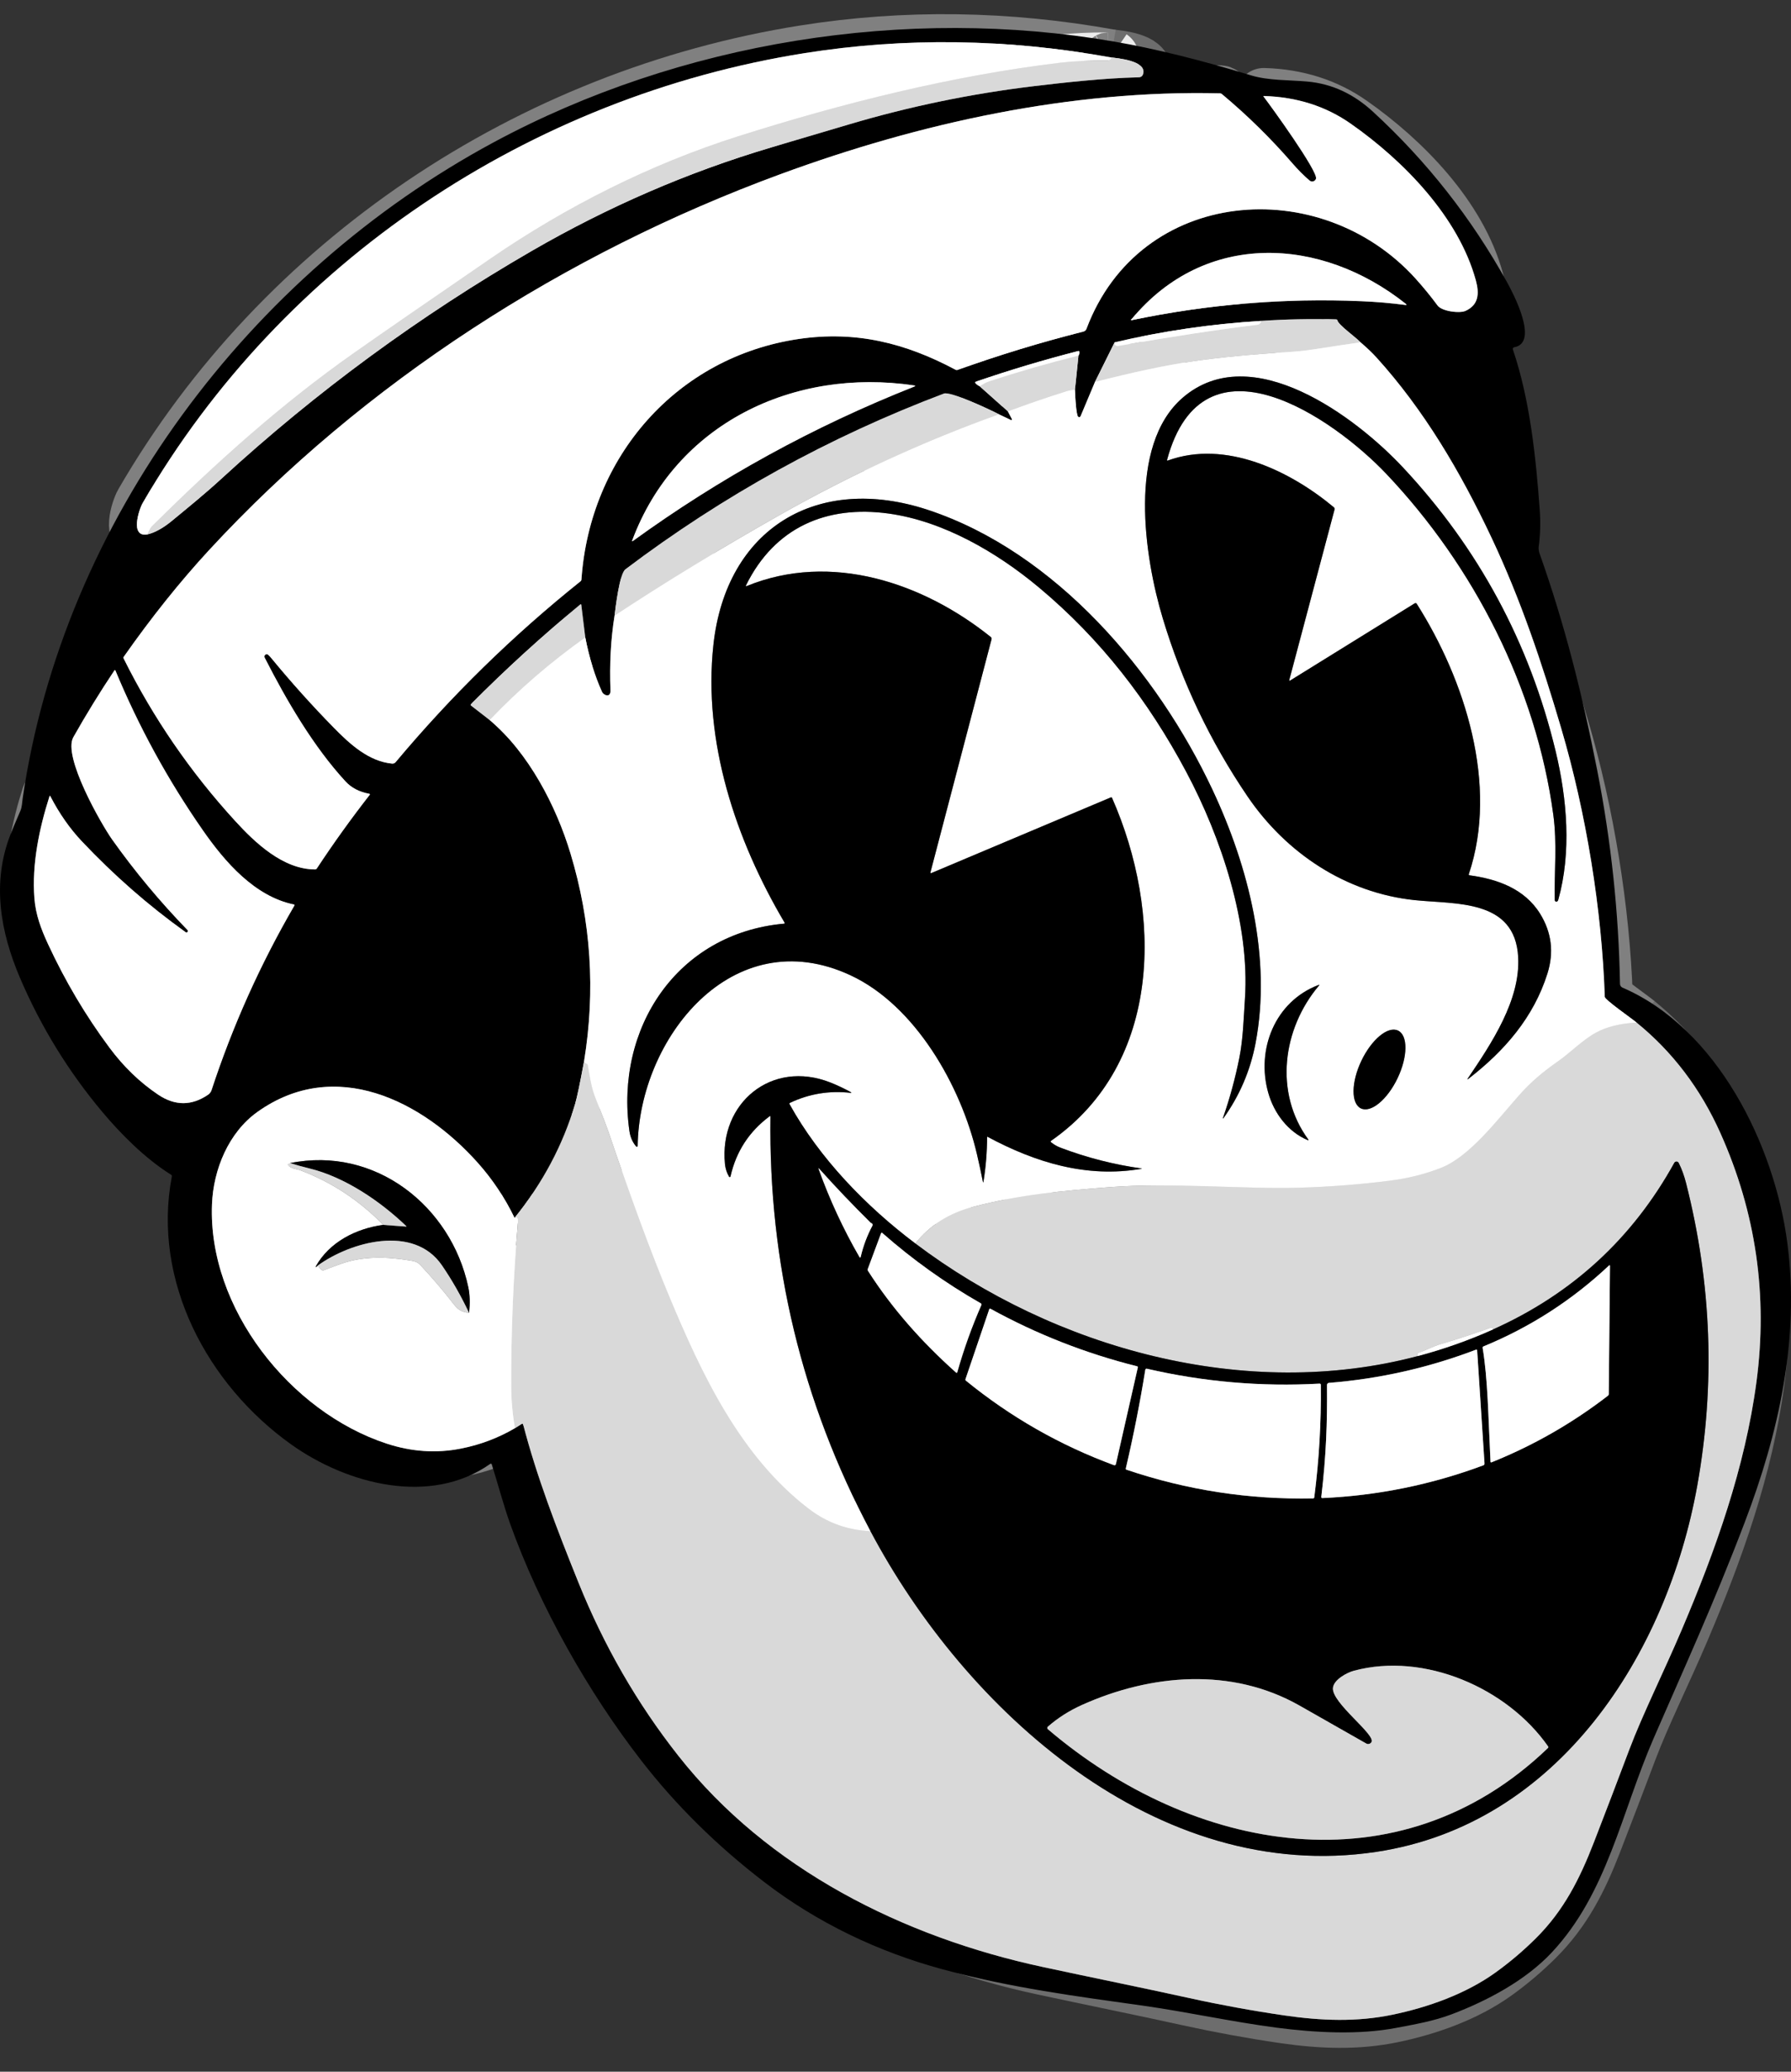 <?xml version="1.0" encoding="UTF-8"?> <svg xmlns="http://www.w3.org/2000/svg" width="64" height="74" viewBox="0 0 64 74" fill="none"><rect x="0" y="0" width="64" height="74" fill="#333333" stroke="none"/><path d="M5.267 19.089C5.539 19.022 5.828 18.862 6.134 18.611C6.734 18.117 7.319 17.643 7.91 17.101C11.296 13.992 14.996 11.278 19.01 8.957C21.726 7.387 24.573 6.15 27.562 5.264C28.495 4.988 29.429 4.712 30.363 4.436C32.514 3.799 34.703 3.347 36.93 3.079C38.01 2.949 39.433 2.79 40.689 2.761C40.774 2.759 40.828 2.717 40.851 2.634C40.979 2.164 39.914 2.078 39.692 2.05" stroke="#6D6D6D" stroke-width="2"></path><path d="M39.692 2.05C35.99 1.38 32.346 1.329 28.759 1.897C18.952 3.45 10.095 9.338 5.099 17.968C4.969 18.193 4.634 19.205 5.267 19.089" stroke="#808080" stroke-width="2"></path><path d="M39.692 2.05C39.727 2.074 39.712 2.104 39.646 2.142C39.626 2.153 39.605 2.159 39.582 2.159C38.941 2.156 38.38 2.183 37.9 2.239C34.056 2.696 30.108 3.684 26.368 4.871C23.238 5.864 20.24 7.376 17.534 9.232C15.258 10.792 13.63 11.916 12.652 12.604C10.034 14.444 7.714 16.537 5.428 18.797C5.388 18.837 5.334 18.934 5.267 19.089" stroke="#ECECEC" stroke-width="2"></path><path d="M12.344 27.909C11.203 26.671 10.239 25.023 9.457 23.488C9.448 23.471 9.446 23.451 9.45 23.433C9.455 23.414 9.465 23.397 9.481 23.386C9.496 23.374 9.515 23.368 9.534 23.369C9.553 23.37 9.572 23.378 9.586 23.39C9.624 23.425 9.664 23.469 9.708 23.522C10.412 24.378 11.152 25.201 11.928 25.993C12.507 26.584 13.177 27.195 14.012 27.276C14.035 27.278 14.059 27.274 14.081 27.265C14.103 27.256 14.122 27.242 14.137 27.224C16.124 24.851 18.326 22.698 20.744 20.764C20.754 20.756 20.762 20.747 20.767 20.736C20.773 20.725 20.777 20.713 20.778 20.701C21.079 16.321 24.173 12.747 28.556 12.106C30.581 11.81 32.351 12.248 34.148 13.209C34.169 13.221 34.192 13.223 34.215 13.214C35.691 12.684 37.19 12.227 38.712 11.845C38.738 11.839 38.762 11.826 38.781 11.809C38.801 11.792 38.816 11.77 38.825 11.745C40.731 6.674 47.178 6.177 50.589 9.957C50.866 10.264 51.127 10.583 51.373 10.915C51.522 11.118 52.154 11.203 52.372 11.103C52.84 10.888 52.868 10.487 52.739 10.016C52.123 7.76 50.166 5.746 48.27 4.419C47.378 3.793 46.342 3.464 45.161 3.429C45.144 3.429 45.141 3.435 45.151 3.448C45.41 3.782 47.107 6.129 47.026 6.383C47.019 6.405 47.007 6.426 46.99 6.442C46.973 6.459 46.952 6.471 46.93 6.477C46.907 6.484 46.883 6.485 46.86 6.48C46.837 6.475 46.815 6.464 46.797 6.449C46.591 6.273 46.389 6.071 46.193 5.845C45.419 4.95 44.576 4.121 43.663 3.359C43.645 3.343 43.621 3.335 43.597 3.334C38.261 3.205 32.861 4.394 27.882 6.224C20.197 9.047 13.002 13.655 7.46 19.661C6.422 20.787 5.41 22.052 4.424 23.457C4.41 23.477 4.408 23.499 4.419 23.521C5.476 25.643 6.805 27.578 8.407 29.327C9.109 30.095 10.111 31.053 11.258 31.054C11.286 31.054 11.308 31.043 11.323 31.019C11.916 30.119 12.545 29.244 13.209 28.394C13.226 28.371 13.22 28.357 13.192 28.352C12.84 28.288 12.558 28.14 12.344 27.909Z" stroke="#808080" stroke-width="2"></path><path d="M40.428 11.403C40.419 11.405 40.415 11.411 40.415 11.421C40.416 11.434 40.422 11.44 40.434 11.437C43.143 10.869 45.881 10.643 48.648 10.759C49.184 10.781 49.705 10.826 50.211 10.892C50.27 10.9 50.276 10.886 50.229 10.848C47.202 8.446 43.067 8.234 40.444 11.393C40.44 11.398 40.434 11.402 40.428 11.403Z" stroke="#808080" stroke-width="2"></path><path d="M45.067 11.462C43.278 11.571 41.532 11.827 39.83 12.228" stroke="#808080" stroke-width="2"></path><path d="M39.83 12.228L39.126 13.646" stroke="#6D6D6D" stroke-width="2"></path><path d="M39.126 13.646L38.617 14.858C38.599 14.901 38.57 14.911 38.53 14.888C38.454 14.843 38.411 14.034 38.413 13.92" stroke="#808080" stroke-width="2"></path><path d="M38.413 13.92L38.538 12.704" stroke="#6D6D6D" stroke-width="2"></path><path d="M38.538 12.704C38.564 12.673 38.575 12.628 38.571 12.569C38.569 12.542 38.555 12.532 38.529 12.539C37.295 12.855 36.076 13.22 34.87 13.634C34.842 13.644 34.837 13.661 34.855 13.684C34.89 13.729 34.942 13.767 35.01 13.799" stroke="#808080" stroke-width="2"></path><path d="M35.011 13.799L36.015 14.694" stroke="#6D6D6D" stroke-width="2"></path><path d="M36.015 14.694L36.163 14.97C36.165 14.974 36.166 14.98 36.165 14.985C36.165 14.99 36.162 14.995 36.159 14.999C36.155 15.003 36.15 15.005 36.145 15.006C36.14 15.007 36.135 15.007 36.13 15.005L35.696 14.798" stroke="#808080" stroke-width="2"></path><path d="M35.696 14.798C35.373 14.63 33.968 13.969 33.73 14.058C29.634 15.606 25.84 17.698 22.348 20.336C22.136 20.497 21.996 21.711 21.961 21.989" stroke="#6D6D6D" stroke-width="2"></path><path d="M21.961 21.989C21.826 22.823 21.778 23.716 21.815 24.667C21.821 24.809 21.734 24.899 21.581 24.793C21.551 24.772 21.528 24.744 21.513 24.712C21.255 24.141 21.055 23.493 20.914 22.767" stroke="#808080" stroke-width="2"></path><path d="M20.914 22.767L20.772 21.609C20.769 21.58 20.755 21.575 20.732 21.594C19.374 22.714 18.074 23.899 16.832 25.149C16.812 25.169 16.813 25.188 16.836 25.206L17.497 25.718" stroke="#6D6D6D" stroke-width="2"></path><path d="M17.498 25.718C18.89 26.89 19.873 28.784 20.388 30.489C21.121 32.918 21.282 35.389 20.872 37.901" stroke="#808080" stroke-width="2"></path><path d="M20.872 37.902C20.727 38.691 20.619 39.204 20.549 39.44C20.113 40.905 19.392 42.259 18.387 43.503" stroke="#6D6D6D" stroke-width="2"></path><path d="M18.387 43.503C18.037 42.779 17.599 42.123 17.075 41.536C15.085 39.306 11.971 37.744 9.201 39.715C8.167 40.452 7.624 41.772 7.575 43.017C7.43 46.722 10.363 50.431 13.816 51.564C14.708 51.856 15.593 51.916 16.469 51.742C17.158 51.607 17.802 51.364 18.401 51.013" stroke="#808080" stroke-width="2"></path><path d="M18.401 51.013L18.641 50.859C18.669 50.842 18.687 50.849 18.695 50.88C19.175 52.732 19.892 54.596 20.673 56.532C21.585 58.793 22.774 60.852 24.238 62.712C27.44 66.778 32.289 69.189 37.265 70.259C39.006 70.633 40.752 70.985 42.491 71.367C43.612 71.613 44.741 71.82 45.877 71.986C47.221 72.183 48.492 72.227 49.756 71.964C51.031 71.699 52.374 71.223 53.443 70.455C53.954 70.087 54.434 69.68 54.883 69.234C55.875 68.248 56.445 67.128 56.962 65.791C57.389 64.689 57.811 63.586 58.228 62.48C58.685 61.265 59.475 59.673 60.088 58.232C61.302 55.383 62.358 52.426 62.767 49.355C63.177 46.271 62.748 43.312 61.48 40.479C60.77 38.89 59.77 37.572 58.483 36.526" stroke="#6D6D6D" stroke-width="2"></path><path d="M58.483 36.526C58.291 36.366 57.349 35.716 57.346 35.604C57.242 32.499 56.683 29.046 55.787 26.011C55.097 23.667 54.345 21.428 53.301 19.212C52.178 16.828 50.874 14.63 49.187 12.768C49.032 12.599 48.843 12.418 48.618 12.227" stroke="#808080" stroke-width="2"></path><path d="M48.618 12.227C48.432 12.032 47.833 11.612 47.791 11.446C47.785 11.423 47.77 11.41 47.746 11.409C46.85 11.384 45.957 11.402 45.067 11.462" stroke="#6D6D6D" stroke-width="2"></path><path d="M48.618 12.227C48.113 12.3 47.627 12.373 47.159 12.447C46.821 12.499 46.499 12.546 46.146 12.567C44.774 12.65 43.605 12.762 42.639 12.903C41.669 13.044 40.498 13.292 39.126 13.646" stroke="#ECECEC" stroke-width="2"></path><path d="M39.83 12.228C39.821 12.33 39.874 12.37 39.989 12.35C41.89 12.02 43.533 11.77 44.921 11.601C45.012 11.59 45.047 11.543 45.067 11.462" stroke="#ECECEC" stroke-width="2"></path><path d="M58.483 36.526C57.897 36.554 57.411 36.675 57.025 36.888C56.541 37.155 56.126 37.594 55.664 37.916C55.146 38.278 54.719 38.63 54.278 39.129C53.481 40.03 52.511 41.316 51.493 41.715C50.925 41.938 50.314 42.091 49.661 42.173C48.579 42.31 47.492 42.393 46.401 42.424C44.418 42.48 41.887 42.232 39.632 42.405C37.991 42.531 36.444 42.669 34.777 43.106C33.911 43.333 33.221 43.769 32.708 44.415" stroke="#ECECEC" stroke-width="2"></path><path d="M32.708 44.415C30.948 43.091 29.282 41.371 28.215 39.441C28.203 39.419 28.208 39.403 28.231 39.392C28.919 39.066 29.645 38.948 30.41 39.037C30.412 39.038 30.414 39.037 30.416 39.036C30.418 39.034 30.419 39.032 30.42 39.03C30.421 39.028 30.421 39.025 30.42 39.023C30.419 39.02 30.417 39.019 30.415 39.017C30.17 38.881 29.922 38.764 29.67 38.664C27.57 37.839 25.694 39.399 25.905 41.573C25.922 41.74 25.971 41.892 26.052 42.03C26.054 42.035 26.059 42.039 26.064 42.042C26.069 42.044 26.075 42.045 26.08 42.044C26.086 42.043 26.091 42.041 26.095 42.037C26.099 42.033 26.102 42.028 26.104 42.022C26.304 41.132 26.77 40.415 27.502 39.872C27.522 39.856 27.532 39.861 27.532 39.887C27.462 45.136 28.653 50.071 31.106 54.691" stroke="#808080" stroke-width="2"></path><path d="M31.106 54.691C30.29 54.656 29.561 54.394 28.917 53.905C26.453 52.032 25.064 49.066 23.908 46.293C23.265 44.751 22.54 42.783 21.731 40.39C21.673 40.221 21.525 39.839 21.287 39.246C21.127 38.85 21.075 38.464 21.005 38.05C21.003 38.038 20.998 38.028 20.991 38.019C20.985 38.01 20.975 38.004 20.965 37.999C20.911 37.978 20.88 37.946 20.872 37.902" stroke="#ECECEC" stroke-width="2"></path><path d="M17.498 25.718C18.528 24.635 19.667 23.652 20.914 22.767" stroke="#ECECEC" stroke-width="2"></path><path d="M21.961 21.989C23.756 20.803 25.726 19.605 27.869 18.392C30.419 16.95 33.028 15.752 35.696 14.798" stroke="#ECECEC" stroke-width="2"></path><path d="M36.015 14.694C36.713 14.434 37.407 14.195 38.099 13.978C38.201 13.946 38.306 13.927 38.413 13.92" stroke="#ECECEC" stroke-width="2"></path><path d="M18.401 51.013C18.315 50.51 18.27 50.019 18.268 49.54C18.262 47.578 18.341 45.62 18.508 43.665C18.515 43.59 18.512 43.428 18.387 43.503" stroke="#ECECEC" stroke-width="2"></path><path d="M31.106 54.691C34.493 61.077 41.327 67.323 49.173 66.148C55.7 65.17 59.571 59.077 60.651 53.061C61.298 49.452 61.164 45.852 60.25 42.26C60.183 41.997 60.096 41.757 59.988 41.54C59.981 41.525 59.97 41.513 59.956 41.504C59.942 41.495 59.926 41.49 59.91 41.49C59.894 41.49 59.877 41.494 59.863 41.502C59.849 41.51 59.837 41.522 59.829 41.536C58.337 44.236 56.177 46.219 53.35 47.487" stroke="#6D6D6D" stroke-width="2"></path><path d="M53.35 47.487C53.353 47.43 53.288 47.421 53.244 47.437C52.659 47.645 52.069 47.837 51.473 48.013C51.212 48.09 50.954 48.233 50.685 48.325C50.656 48.334 50.646 48.353 50.654 48.382L50.67 48.436" stroke="#ECECEC" stroke-width="2"></path><path d="M50.67 48.436C44.531 50.064 37.694 48.179 32.708 44.415" stroke="#6D6D6D" stroke-width="2"></path><path d="M50.67 48.436C51.592 48.19 52.485 47.874 53.35 47.487" stroke="#808080" stroke-width="2"></path><path d="M38.538 12.704C37.471 12.97 36.419 13.272 35.38 13.612C35.234 13.659 35.136 13.721 35.011 13.799" stroke="#ECECEC" stroke-width="2"></path><path d="M32.664 13.767C28.355 13.126 24.144 15.127 22.587 19.316C22.586 19.318 22.586 19.321 22.586 19.324C22.587 19.326 22.589 19.329 22.591 19.331C22.593 19.332 22.596 19.333 22.599 19.333C22.601 19.333 22.604 19.332 22.606 19.331C25.727 17.068 29.082 15.228 32.669 13.809C32.719 13.789 32.717 13.775 32.664 13.767Z" stroke="#808080" stroke-width="2"></path><path d="M6.633 33.296C5.302 32.343 4.066 31.26 2.923 30.049C2.495 29.596 2.121 29.061 1.801 28.444C1.787 28.418 1.776 28.419 1.767 28.447C1.403 29.589 1.136 30.86 1.229 32.083C1.274 32.671 1.467 33.184 1.715 33.719C2.329 35.044 3.06 36.277 3.909 37.418C4.416 38.101 4.998 38.662 5.654 39.102C6.256 39.505 6.852 39.504 7.442 39.098C7.487 39.067 7.54 38.998 7.554 38.954C8.31 36.648 9.298 34.446 10.518 32.349C10.532 32.326 10.526 32.313 10.5 32.307C9.106 32.02 8.042 30.796 7.253 29.663C6.004 27.871 4.961 25.965 4.123 23.946C4.122 23.943 4.119 23.941 4.117 23.939C4.114 23.937 4.111 23.935 4.107 23.935C4.104 23.935 4.101 23.935 4.098 23.937C4.095 23.938 4.092 23.941 4.09 23.944C3.57 24.722 3.08 25.518 2.62 26.333C2.231 27.023 3.628 29.453 4.006 29.985C4.813 31.121 5.711 32.199 6.699 33.219C6.708 33.228 6.714 33.24 6.714 33.253C6.714 33.266 6.71 33.279 6.702 33.288C6.693 33.298 6.681 33.304 6.669 33.306C6.656 33.307 6.643 33.304 6.633 33.296Z" stroke="#808080" stroke-width="2"></path><path d="M46.073 24.282L47.688 18.203C47.697 18.169 47.688 18.14 47.66 18.117C46.093 16.813 43.797 15.7 41.733 16.449C41.707 16.458 41.697 16.45 41.705 16.423C42.991 11.668 47.67 14.959 49.531 16.918C52.67 20.225 54.895 24.571 55.506 29.101C55.646 30.137 55.538 31.123 55.558 32.152C55.558 32.16 55.56 32.168 55.564 32.175C55.567 32.183 55.572 32.189 55.578 32.194C55.584 32.199 55.591 32.203 55.599 32.205C55.607 32.207 55.615 32.207 55.623 32.206C55.652 32.201 55.673 32.178 55.684 32.138C56.158 30.445 56.001 28.54 55.588 26.826C54.656 22.96 52.835 19.58 50.124 16.686C48.456 14.905 44.72 12.081 42.259 14.209C40.281 15.921 40.895 19.91 41.549 22.081C42.236 24.363 43.246 26.485 44.58 28.448C45.962 30.479 48.099 31.894 50.55 32.152C52.019 32.306 54.14 32.106 54.251 34.189C54.334 35.719 53.302 37.263 52.458 38.511C52.425 38.559 52.432 38.566 52.478 38.53C53.76 37.538 54.801 36.344 55.296 34.775C55.534 34.018 55.447 33.306 55.035 32.639C54.483 31.746 53.507 31.399 52.515 31.265C52.488 31.262 52.479 31.247 52.488 31.221C53.555 28.042 52.35 24.285 50.629 21.572C50.609 21.54 50.582 21.533 50.55 21.553L46.106 24.306C46.075 24.325 46.064 24.317 46.073 24.282Z" stroke="#808080" stroke-width="2"></path><path d="M35.273 40.614C35.273 40.612 35.273 40.611 35.274 40.609C35.275 40.607 35.277 40.606 35.278 40.605C35.28 40.604 35.282 40.603 35.284 40.603C35.286 40.603 35.288 40.604 35.289 40.605C37.009 41.528 38.831 42.081 40.783 41.749C40.813 41.744 40.813 41.74 40.783 41.735C39.793 41.595 38.832 41.349 37.898 40.995C37.773 40.948 37.659 40.882 37.556 40.797C37.536 40.781 37.537 40.765 37.558 40.75C41.574 37.953 41.528 32.562 39.74 28.505C39.73 28.481 39.712 28.474 39.689 28.484L33.272 31.189C33.269 31.19 33.265 31.19 33.262 31.19C33.258 31.189 33.255 31.188 33.252 31.185C33.25 31.183 33.248 31.18 33.247 31.177C33.246 31.173 33.246 31.17 33.247 31.166L35.431 22.837C35.44 22.802 35.431 22.773 35.402 22.751C32.992 20.817 29.696 19.701 26.685 20.932C26.653 20.946 26.645 20.937 26.659 20.906C27.681 18.835 29.535 18.035 31.759 18.344C33.698 18.613 35.61 19.718 37.12 20.979C39.34 22.833 41.037 25.032 42.392 27.575C43.639 29.913 44.667 32.999 44.487 35.674C44.44 36.376 44.421 37.11 44.289 37.774C44.143 38.508 43.947 39.229 43.7 39.937C43.7 39.939 43.7 39.941 43.7 39.943C43.701 39.945 43.703 39.947 43.705 39.948C43.706 39.949 43.709 39.949 43.711 39.948C43.713 39.948 43.715 39.947 43.716 39.945C44.296 39.137 44.679 38.243 44.866 37.265C45.444 34.236 44.628 30.979 43.327 28.209C41.358 24.019 37.735 19.733 33.175 18.218C29.2 16.898 25.941 18.881 25.492 23.041C25.12 26.485 26.282 29.993 28.037 32.956C28.05 32.978 28.044 32.99 28.018 32.992C24.182 33.339 21.971 36.741 22.492 40.4C22.523 40.614 22.602 40.797 22.732 40.949C22.735 40.954 22.741 40.957 22.747 40.959C22.753 40.961 22.76 40.96 22.766 40.958C22.772 40.956 22.777 40.952 22.781 40.947C22.785 40.941 22.787 40.935 22.787 40.929C22.837 37.102 26.166 32.87 30.392 34.836C32.709 35.914 34.337 38.782 34.909 41.221C34.986 41.545 35.056 41.873 35.121 42.202C35.129 42.244 35.137 42.244 35.144 42.202C35.229 41.676 35.272 41.147 35.273 40.614Z" stroke="#808080" stroke-width="2"></path><path d="M45.321 39.037C45.526 39.761 46.027 40.432 46.737 40.726C46.74 40.727 46.743 40.728 46.746 40.727C46.749 40.726 46.752 40.724 46.754 40.722C46.755 40.72 46.757 40.717 46.757 40.714C46.757 40.711 46.756 40.708 46.755 40.706C45.523 39.03 45.828 36.749 47.13 35.208C47.154 35.178 47.149 35.17 47.112 35.184C45.562 35.773 44.88 37.485 45.321 39.037Z" stroke="#808080" stroke-width="2"></path><path d="M48.632 39.591C48.803 39.673 49.038 39.605 49.284 39.402C49.529 39.2 49.766 38.879 49.942 38.51C50.118 38.141 50.218 37.755 50.221 37.436C50.224 37.118 50.13 36.893 49.958 36.811C49.786 36.729 49.551 36.797 49.306 36.999C49.06 37.202 48.823 37.523 48.647 37.892C48.471 38.261 48.371 38.647 48.368 38.966C48.365 39.284 48.46 39.509 48.632 39.591Z" stroke="#808080" stroke-width="2"></path><path d="M31.117 43.68C30.483 43.055 29.869 42.411 29.275 41.749C29.249 41.72 29.243 41.723 29.256 41.76C29.647 42.847 30.131 43.891 30.708 44.892C30.731 44.931 30.748 44.929 30.759 44.884C30.849 44.497 30.989 44.128 31.176 43.777C31.188 43.754 31.186 43.732 31.169 43.712C31.153 43.695 31.136 43.684 31.117 43.68Z" stroke="#808080" stroke-width="2"></path><path d="M31.016 45.392C31.879 46.741 32.934 47.928 34.16 49.023C34.184 49.045 34.201 49.04 34.209 49.009C34.44 48.192 34.727 47.394 35.068 46.616C35.08 46.589 35.074 46.568 35.048 46.554C33.79 45.836 32.617 44.999 31.53 44.042C31.509 44.023 31.493 44.027 31.483 44.054L31.009 45.328C31.001 45.35 31.003 45.372 31.016 45.392Z" stroke="#808080" stroke-width="2"></path><path d="M57.488 49.793L57.532 45.225C57.532 45.188 57.519 45.182 57.491 45.208C56.175 46.443 54.682 47.405 53.012 48.092C52.987 48.102 52.977 48.12 52.981 48.147C53.167 49.261 53.18 50.564 53.262 52.207C53.263 52.233 53.276 52.242 53.3 52.232C54.796 51.631 56.182 50.838 57.458 49.854C57.468 49.847 57.475 49.837 57.48 49.827C57.485 49.816 57.488 49.805 57.488 49.793Z" stroke="#808080" stroke-width="2"></path><path d="M34.516 49.315C36.112 50.616 37.876 51.622 39.809 52.334C39.816 52.337 39.823 52.338 39.83 52.337C39.837 52.337 39.844 52.335 39.85 52.331C39.856 52.328 39.862 52.323 39.866 52.318C39.87 52.312 39.873 52.306 39.875 52.299L40.659 48.845C40.664 48.822 40.655 48.808 40.632 48.802C38.796 48.343 37.049 47.657 35.391 46.746C35.371 46.736 35.358 46.741 35.351 46.762L34.501 49.261C34.497 49.271 34.497 49.281 34.5 49.291C34.502 49.3 34.508 49.309 34.516 49.315Z" stroke="#808080" stroke-width="2"></path><path d="M47.419 49.469C47.43 50.812 47.393 51.97 47.215 53.47C47.215 53.475 47.215 53.481 47.217 53.486C47.218 53.491 47.221 53.495 47.225 53.499C47.228 53.503 47.233 53.506 47.238 53.508C47.243 53.51 47.248 53.511 47.253 53.51C49.233 53.421 51.151 53.031 53.006 52.34C53.019 52.335 53.03 52.326 53.038 52.315C53.045 52.303 53.048 52.289 53.048 52.275L52.785 48.236C52.785 48.231 52.784 48.226 52.781 48.222C52.779 48.218 52.776 48.215 52.772 48.212C52.768 48.21 52.763 48.208 52.759 48.208C52.754 48.207 52.749 48.208 52.745 48.21C51.049 48.855 49.296 49.251 47.486 49.396C47.468 49.397 47.45 49.405 47.438 49.419C47.425 49.433 47.418 49.45 47.419 49.469Z" stroke="#808080" stroke-width="2"></path><path d="M40.256 52.497C42.415 53.226 44.637 53.568 46.921 53.521C46.932 53.521 46.943 53.517 46.951 53.51C46.959 53.502 46.965 53.492 46.966 53.481C47.137 52.148 47.215 50.811 47.199 49.468C47.199 49.435 47.182 49.42 47.15 49.421C45.067 49.536 43.011 49.359 40.981 48.888C40.976 48.887 40.969 48.887 40.963 48.888C40.957 48.889 40.952 48.891 40.947 48.895C40.941 48.898 40.937 48.903 40.934 48.908C40.931 48.913 40.928 48.919 40.927 48.925C40.737 50.109 40.504 51.284 40.231 52.451C40.225 52.474 40.234 52.489 40.256 52.497Z" stroke="#808080" stroke-width="2"></path><path d="M37.443 61.764C42.606 66.164 49.98 67.564 55.313 62.439C55.332 62.42 55.334 62.4 55.319 62.378C53.856 60.288 50.896 59.005 48.384 59.676C48.127 59.744 47.662 59.997 47.632 60.288C47.576 60.818 49.154 61.949 49.01 62.222C49.001 62.238 48.99 62.252 48.975 62.264C48.961 62.275 48.945 62.284 48.927 62.289C48.909 62.294 48.891 62.296 48.873 62.294C48.855 62.291 48.837 62.286 48.821 62.277C48.032 61.825 47.233 61.371 46.424 60.914C44.008 59.549 41.138 59.79 38.665 60.899C38.207 61.104 37.8 61.363 37.443 61.676C37.436 61.682 37.431 61.688 37.428 61.696C37.425 61.704 37.423 61.712 37.423 61.72C37.423 61.729 37.425 61.737 37.428 61.745C37.432 61.752 37.437 61.759 37.443 61.764Z" stroke="#6D6D6D" stroke-width="2"></path><path d="M10.367 41.545L10.3 41.572C10.274 41.583 10.271 41.599 10.29 41.62C10.413 41.754 10.596 41.751 10.716 41.796C11.835 42.215 12.828 42.867 13.696 43.751" stroke="#ECECEC" stroke-width="2"></path><path d="M13.695 43.751C12.713 43.884 11.765 44.371 11.283 45.238C11.274 45.256 11.278 45.261 11.297 45.253C11.322 45.243 11.341 45.227 11.354 45.205" stroke="#808080" stroke-width="2"></path><path d="M11.354 45.205C11.401 45.282 11.45 45.336 11.501 45.365C11.523 45.379 11.547 45.381 11.572 45.371C11.775 45.293 11.979 45.217 12.183 45.144C12.951 44.867 13.805 44.882 14.619 45.019C14.798 45.048 14.901 45.057 15.03 45.195C15.442 45.634 15.832 46.092 16.202 46.569C16.367 46.782 16.47 46.857 16.761 46.895" stroke="#ECECEC" stroke-width="2"></path><path d="M16.761 46.895C16.8 46.551 16.791 46.247 16.735 45.981C16.12 43.074 13.399 40.929 10.367 41.545" stroke="#808080" stroke-width="2"></path><path d="M16.761 46.895C16.473 46.285 16.15 45.719 15.792 45.196C14.786 43.725 12.527 44.353 11.354 45.204" stroke="#6D6D6D" stroke-width="2"></path><path d="M13.695 43.751L14.507 43.812C14.528 43.814 14.531 43.807 14.515 43.793C13.579 42.898 12.317 42.041 11.048 41.733C10.822 41.678 10.595 41.615 10.367 41.545" stroke="#6D6D6D" stroke-width="2"></path><path d="M6.115 41.962C5.171 41.371 4.304 40.488 3.662 39.724C2.443 38.271 1.46 36.673 0.715 34.93C0.007 33.272 -0.296 31.522 0.373 29.811C0.444 29.627 0.563 29.344 0.729 28.961C0.788 28.826 0.789 28.66 0.811 28.513C2.259 18.589 8.925 9.776 17.64 5.084C24.315 1.489 32.391 0.199 39.822 1.487C41.25 1.734 42.88 2.136 44.711 2.694C45.32 2.879 46.06 2.856 46.697 2.911C47.617 2.99 48.389 3.371 49.066 3.994C50.988 5.762 52.583 7.789 53.85 10.075C54.06 10.455 55.013 12.246 54.108 12.404C54.099 12.405 54.091 12.409 54.084 12.414C54.077 12.418 54.071 12.425 54.067 12.432C54.062 12.44 54.059 12.448 54.059 12.457C54.058 12.465 54.059 12.474 54.062 12.482C54.672 14.284 54.884 16.33 55.022 18.222C55.054 18.666 55.041 19.108 54.982 19.549C54.976 19.593 54.993 19.706 55.008 19.75C55.908 22.279 56.541 24.792 57.078 27.528C57.572 30.048 57.843 32.587 57.889 35.142C57.889 35.171 57.898 35.2 57.914 35.224C57.931 35.248 57.953 35.267 57.98 35.278C61.354 36.732 63.412 40.892 63.87 44.404C64.317 47.83 63.563 51.19 62.339 54.396C61.227 57.311 60.184 59.575 59.09 62.093C57.927 64.775 57.436 67.617 55.453 69.738C54.517 70.739 53.145 71.467 51.872 71.949C51.223 72.194 50.573 72.304 49.897 72.433C48.542 72.692 46.986 72.604 45.622 72.427C44.065 72.224 42.405 71.862 40.897 71.648C38.466 71.305 36.147 71.009 33.691 70.344C31.375 69.717 29.198 68.677 27.298 67.216C25.61 65.919 24.152 64.479 22.925 62.898C21.028 60.452 19.288 57.391 18.226 54.419C18.002 53.791 17.794 53.009 17.572 52.304C17.571 52.299 17.568 52.295 17.564 52.291C17.56 52.287 17.556 52.284 17.551 52.282C17.546 52.281 17.54 52.28 17.535 52.281C17.53 52.282 17.525 52.283 17.52 52.287C15.379 53.799 12.402 53.016 10.406 51.594C7.415 49.463 5.43 45.762 6.14 42.022C6.143 42.01 6.141 41.998 6.137 41.988C6.132 41.977 6.124 41.968 6.115 41.962ZM5.267 19.089C5.539 19.022 5.828 18.863 6.134 18.611C6.733 18.117 7.319 17.643 7.91 17.101C11.296 13.992 14.996 11.278 19.01 8.958C21.726 7.388 24.573 6.15 27.561 5.265C28.495 4.988 29.429 4.712 30.363 4.436C32.514 3.799 34.703 3.347 36.93 3.079C38.01 2.95 39.433 2.79 40.688 2.761C40.774 2.759 40.828 2.717 40.851 2.634C40.979 2.165 39.914 2.078 39.692 2.05C35.99 1.38 32.346 1.329 28.759 1.897C18.952 3.45 10.095 9.339 5.099 17.968C4.969 18.193 4.634 19.205 5.267 19.089ZM12.344 27.909C11.203 26.671 10.239 25.024 9.457 23.488C9.448 23.471 9.446 23.452 9.45 23.433C9.454 23.414 9.465 23.397 9.481 23.386C9.496 23.374 9.515 23.368 9.534 23.369C9.553 23.37 9.572 23.378 9.586 23.391C9.623 23.425 9.664 23.469 9.707 23.522C10.412 24.378 11.152 25.202 11.928 25.993C12.507 26.584 13.177 27.195 14.012 27.276C14.035 27.278 14.059 27.274 14.081 27.266C14.102 27.257 14.122 27.243 14.137 27.224C16.124 24.851 18.326 22.698 20.744 20.764C20.754 20.757 20.762 20.747 20.767 20.736C20.773 20.725 20.776 20.713 20.777 20.701C21.079 16.321 24.173 12.747 28.555 12.106C30.581 11.811 32.351 12.248 34.148 13.209C34.169 13.221 34.192 13.223 34.214 13.215C35.691 12.684 37.19 12.227 38.712 11.845C38.738 11.839 38.762 11.827 38.781 11.809C38.801 11.792 38.816 11.77 38.825 11.745C40.731 6.674 47.178 6.177 50.589 9.957C50.866 10.264 51.127 10.583 51.372 10.915C51.522 11.118 52.154 11.204 52.372 11.104C52.84 10.889 52.867 10.487 52.739 10.016C52.123 7.76 50.166 5.746 48.269 4.419C47.377 3.794 46.341 3.464 45.161 3.429C45.144 3.429 45.141 3.435 45.151 3.448C45.41 3.782 47.107 6.129 47.026 6.383C47.019 6.406 47.007 6.426 46.99 6.442C46.973 6.459 46.952 6.471 46.929 6.478C46.907 6.484 46.883 6.485 46.86 6.48C46.837 6.475 46.815 6.464 46.797 6.449C46.591 6.273 46.389 6.071 46.193 5.845C45.419 4.95 44.575 4.121 43.663 3.359C43.645 3.343 43.621 3.335 43.597 3.334C38.261 3.205 32.861 4.394 27.882 6.224C20.197 9.047 13.002 13.656 7.46 19.661C6.422 20.787 5.41 22.052 4.424 23.457C4.409 23.478 4.408 23.499 4.419 23.521C5.476 25.643 6.805 27.578 8.407 29.327C9.109 30.095 10.111 31.053 11.257 31.055C11.286 31.055 11.308 31.043 11.323 31.019C11.916 30.119 12.545 29.244 13.208 28.394C13.226 28.372 13.22 28.357 13.192 28.352C12.84 28.288 12.558 28.141 12.344 27.909ZM40.428 11.403C40.419 11.405 40.414 11.411 40.415 11.421C40.416 11.434 40.422 11.44 40.434 11.437C43.143 10.869 45.881 10.643 48.648 10.759C49.184 10.781 49.705 10.826 50.211 10.892C50.27 10.9 50.276 10.886 50.229 10.848C47.202 8.446 43.066 8.234 40.444 11.393C40.44 11.398 40.434 11.402 40.428 11.403ZM45.067 11.462C43.278 11.572 41.532 11.827 39.83 12.228L39.126 13.646L38.617 14.858C38.599 14.901 38.57 14.911 38.53 14.888C38.454 14.843 38.411 14.034 38.413 13.92L38.538 12.705C38.564 12.674 38.575 12.628 38.571 12.569C38.569 12.542 38.555 12.532 38.529 12.539C37.295 12.855 36.076 13.22 34.87 13.634C34.842 13.644 34.837 13.661 34.855 13.685C34.89 13.729 34.942 13.767 35.011 13.8L36.015 14.694L36.162 14.97C36.165 14.975 36.166 14.98 36.165 14.985C36.164 14.99 36.162 14.995 36.158 14.999C36.155 15.003 36.15 15.005 36.145 15.007C36.14 15.008 36.135 15.007 36.13 15.005L35.695 14.798C35.373 14.63 33.968 13.969 33.73 14.058C29.634 15.606 25.839 17.698 22.348 20.336C22.136 20.497 21.996 21.711 21.961 21.989C21.826 22.824 21.778 23.716 21.815 24.667C21.821 24.809 21.734 24.899 21.581 24.793C21.551 24.772 21.528 24.744 21.513 24.712C21.255 24.141 21.055 23.493 20.914 22.767L20.772 21.609C20.769 21.58 20.756 21.575 20.732 21.594C19.374 22.714 18.074 23.899 16.832 25.149C16.812 25.169 16.813 25.188 16.836 25.206L17.497 25.718C18.89 26.89 19.873 28.784 20.388 30.489C21.121 32.918 21.282 35.389 20.872 37.902C20.727 38.691 20.619 39.204 20.549 39.441C20.113 40.905 19.392 42.259 18.387 43.503C18.037 42.779 17.599 42.123 17.075 41.536C15.085 39.306 11.97 37.745 9.201 39.715C8.167 40.452 7.624 41.772 7.575 43.017C7.43 46.722 10.363 50.431 13.816 51.564C14.708 51.856 15.593 51.916 16.469 51.742C17.158 51.607 17.802 51.364 18.401 51.013L18.641 50.86C18.669 50.842 18.687 50.849 18.695 50.88C19.175 52.732 19.892 54.596 20.673 56.532C21.585 58.793 22.773 60.853 24.238 62.712C27.44 66.778 32.289 69.19 37.265 70.259C39.006 70.634 40.752 70.985 42.491 71.367C43.612 71.614 44.741 71.82 45.877 71.986C47.221 72.183 48.492 72.227 49.756 71.964C51.031 71.699 52.374 71.223 53.443 70.455C53.954 70.087 54.434 69.68 54.883 69.234C55.875 68.248 56.445 67.128 56.962 65.792C57.389 64.69 57.811 63.586 58.228 62.48C58.685 61.265 59.475 59.673 60.088 58.232C61.302 55.383 62.358 52.427 62.766 49.355C63.176 46.271 62.748 43.313 61.48 40.479C60.77 38.89 59.77 37.572 58.483 36.526C58.291 36.366 57.349 35.716 57.346 35.605C57.242 32.499 56.683 29.046 55.787 26.011C55.096 23.667 54.345 21.428 53.301 19.212C52.177 16.828 50.874 14.63 49.186 12.768C49.032 12.599 48.843 12.418 48.618 12.227C48.432 12.032 47.833 11.612 47.791 11.446C47.785 11.423 47.77 11.411 47.745 11.41C46.85 11.384 45.957 11.402 45.067 11.462ZM32.664 13.768C28.355 13.126 24.144 15.127 22.587 19.316C22.586 19.319 22.586 19.321 22.586 19.324C22.587 19.327 22.589 19.329 22.591 19.331C22.593 19.332 22.596 19.333 22.599 19.333C22.601 19.333 22.604 19.332 22.606 19.331C25.727 17.068 29.082 15.228 32.669 13.809C32.719 13.789 32.717 13.775 32.664 13.768ZM6.633 33.296C5.302 32.343 4.066 31.26 2.923 30.049C2.495 29.596 2.121 29.061 1.801 28.445C1.787 28.418 1.776 28.419 1.767 28.448C1.403 29.589 1.135 30.86 1.229 32.083C1.274 32.671 1.467 33.184 1.715 33.719C2.329 35.044 3.06 36.277 3.909 37.418C4.416 38.101 4.998 38.662 5.654 39.102C6.256 39.505 6.852 39.504 7.442 39.098C7.487 39.067 7.54 38.999 7.554 38.954C8.31 36.648 9.298 34.447 10.518 32.349C10.532 32.327 10.525 32.313 10.5 32.307C9.106 32.02 8.042 30.796 7.253 29.663C6.004 27.871 4.961 25.965 4.123 23.947C4.121 23.944 4.119 23.941 4.117 23.939C4.114 23.937 4.111 23.936 4.107 23.935C4.104 23.935 4.101 23.936 4.098 23.937C4.095 23.939 4.092 23.941 4.09 23.944C3.57 24.722 3.08 25.519 2.62 26.334C2.231 27.023 3.628 29.453 4.006 29.985C4.813 31.122 5.711 32.2 6.699 33.219C6.708 33.228 6.714 33.24 6.714 33.253C6.714 33.266 6.71 33.279 6.702 33.288C6.693 33.298 6.681 33.304 6.669 33.306C6.656 33.307 6.643 33.304 6.633 33.296Z" fill="black"></path><path d="M39.692 2.05C39.727 2.074 39.712 2.104 39.646 2.142C39.626 2.153 39.605 2.159 39.582 2.159C38.941 2.156 38.38 2.183 37.9 2.239C34.056 2.696 30.108 3.684 26.368 4.871C23.238 5.864 20.24 7.376 17.534 9.232C15.258 10.792 13.63 11.916 12.652 12.604C10.034 14.444 7.714 16.537 5.428 18.797C5.388 18.837 5.334 18.934 5.267 19.089C4.634 19.205 4.969 18.193 5.099 17.968C10.095 9.338 18.952 3.45 28.759 1.897C32.346 1.329 35.99 1.38 39.692 2.05Z" fill="white"></path><path d="M39.692 2.05C39.914 2.078 40.979 2.165 40.851 2.634C40.828 2.717 40.774 2.759 40.689 2.761C39.433 2.79 38.01 2.95 36.93 3.079C34.703 3.347 32.514 3.799 30.363 4.436C29.429 4.712 28.495 4.988 27.562 5.265C24.573 6.15 21.726 7.388 19.01 8.957C14.996 11.278 11.296 13.992 7.91 17.101C7.319 17.643 6.734 18.117 6.134 18.611C5.828 18.863 5.539 19.022 5.267 19.089C5.334 18.934 5.388 18.837 5.428 18.797C7.714 16.537 10.034 14.444 12.652 12.604C13.63 11.916 15.258 10.792 17.534 9.232C20.24 7.376 23.238 5.864 26.368 4.871C30.108 3.684 34.056 2.696 37.9 2.239C38.38 2.183 38.941 2.156 39.582 2.159C39.605 2.159 39.626 2.153 39.646 2.142C39.712 2.105 39.727 2.074 39.692 2.05Z" fill="#D9D9D9"></path><path d="M12.344 27.909C12.557 28.141 12.84 28.288 13.192 28.352C13.22 28.357 13.226 28.371 13.208 28.394C12.545 29.244 11.916 30.119 11.323 31.019C11.307 31.043 11.286 31.055 11.257 31.055C10.111 31.053 9.109 30.095 8.406 29.327C6.805 27.578 5.475 25.643 4.418 23.521C4.408 23.499 4.409 23.478 4.424 23.457C5.41 22.052 6.422 20.787 7.46 19.661C13.002 13.656 20.197 9.047 27.882 6.224C32.861 4.394 38.261 3.205 43.597 3.334C43.621 3.335 43.644 3.343 43.663 3.359C44.575 4.121 45.419 4.95 46.193 5.845C46.389 6.071 46.591 6.273 46.797 6.449C46.815 6.464 46.837 6.475 46.86 6.48C46.883 6.485 46.907 6.484 46.929 6.477C46.952 6.471 46.973 6.459 46.99 6.442C47.007 6.426 47.019 6.406 47.026 6.383C47.107 6.129 45.41 3.782 45.151 3.448C45.14 3.435 45.144 3.429 45.161 3.429C46.341 3.464 47.377 3.794 48.269 4.419C50.166 5.746 52.122 7.76 52.738 10.016C52.867 10.487 52.84 10.889 52.372 11.103C52.154 11.204 51.522 11.118 51.372 10.915C51.127 10.583 50.865 10.264 50.589 9.957C47.178 6.177 40.731 6.674 38.825 11.745C38.816 11.77 38.801 11.792 38.781 11.809C38.761 11.827 38.738 11.839 38.712 11.845C37.19 12.227 35.691 12.684 34.214 13.215C34.191 13.223 34.169 13.221 34.148 13.209C32.351 12.248 30.581 11.811 28.555 12.106C24.173 12.747 21.079 16.321 20.777 20.701C20.776 20.713 20.773 20.725 20.767 20.736C20.762 20.747 20.754 20.757 20.744 20.764C18.326 22.698 16.124 24.851 14.137 27.224C14.122 27.242 14.102 27.257 14.081 27.265C14.059 27.274 14.035 27.278 14.012 27.276C13.177 27.195 12.507 26.584 11.928 25.993C11.152 25.201 10.412 24.378 9.707 23.522C9.664 23.469 9.623 23.425 9.586 23.391C9.572 23.378 9.553 23.37 9.534 23.369C9.515 23.368 9.496 23.374 9.48 23.386C9.465 23.397 9.454 23.414 9.45 23.433C9.446 23.452 9.448 23.471 9.457 23.488C10.239 25.024 11.203 26.671 12.344 27.909Z" fill="white"></path><path d="M40.444 11.393C43.067 8.234 47.202 8.446 50.229 10.848C50.276 10.886 50.27 10.9 50.211 10.892C49.705 10.826 49.184 10.781 48.648 10.759C45.881 10.643 43.143 10.869 40.434 11.437C40.422 11.44 40.416 11.434 40.415 11.421C40.415 11.411 40.419 11.405 40.428 11.403C40.434 11.402 40.44 11.398 40.444 11.393Z" fill="white"></path><path d="M48.618 12.227C48.113 12.3 47.627 12.373 47.159 12.447C46.821 12.499 46.499 12.546 46.146 12.567C44.774 12.65 43.605 12.762 42.639 12.903C41.669 13.044 40.498 13.291 39.126 13.646L39.83 12.228C39.821 12.33 39.874 12.37 39.989 12.35C41.89 12.02 43.533 11.77 44.921 11.601C45.012 11.59 45.047 11.543 45.067 11.462C45.957 11.402 46.85 11.384 47.745 11.409C47.77 11.41 47.785 11.423 47.791 11.446C47.833 11.612 48.432 12.032 48.618 12.227Z" fill="#D9D9D9"></path><path d="M45.067 11.462C45.047 11.543 45.012 11.59 44.921 11.601C43.533 11.77 41.89 12.02 39.989 12.35C39.874 12.37 39.821 12.33 39.83 12.228C41.532 11.827 43.278 11.571 45.067 11.462Z" fill="white"></path><path d="M48.618 12.227C48.843 12.418 49.032 12.599 49.186 12.768C50.874 14.63 52.177 16.828 53.301 19.212C54.345 21.428 55.096 23.667 55.787 26.011C56.683 29.046 57.242 32.499 57.345 35.605C57.349 35.716 58.291 36.366 58.483 36.526C57.896 36.555 57.41 36.675 57.024 36.888C56.54 37.155 56.125 37.594 55.664 37.916C55.146 38.278 54.719 38.63 54.277 39.129C53.48 40.03 52.511 41.316 51.492 41.715C50.925 41.938 50.314 42.091 49.661 42.174C48.578 42.31 47.492 42.394 46.401 42.424C44.418 42.48 41.886 42.232 39.632 42.405C37.991 42.531 36.443 42.669 34.777 43.106C33.911 43.333 33.221 43.769 32.708 44.415C30.948 43.091 29.282 41.371 28.215 39.441C28.203 39.419 28.208 39.403 28.231 39.392C28.919 39.066 29.645 38.948 30.409 39.037C30.412 39.038 30.414 39.037 30.416 39.036C30.418 39.034 30.419 39.032 30.42 39.03C30.421 39.028 30.421 39.025 30.42 39.023C30.419 39.021 30.417 39.019 30.415 39.017C30.17 38.881 29.922 38.764 29.67 38.664C27.57 37.839 25.694 39.399 25.905 41.573C25.922 41.74 25.97 41.893 26.052 42.031C26.054 42.035 26.059 42.039 26.064 42.042C26.069 42.044 26.075 42.045 26.08 42.044C26.086 42.043 26.091 42.041 26.095 42.037C26.099 42.033 26.102 42.028 26.103 42.022C26.303 41.132 26.77 40.415 27.501 39.872C27.522 39.857 27.532 39.862 27.532 39.887C27.462 45.136 28.653 50.071 31.106 54.691C30.29 54.656 29.561 54.394 28.917 53.905C26.453 52.032 25.064 49.066 23.908 46.293C23.265 44.751 22.54 42.783 21.731 40.39C21.673 40.221 21.525 39.839 21.287 39.246C21.127 38.85 21.075 38.464 21.005 38.05C21.003 38.039 20.998 38.028 20.991 38.019C20.984 38.01 20.975 38.004 20.965 37.999C20.911 37.978 20.88 37.946 20.872 37.902C21.282 35.389 21.121 32.918 20.387 30.489C19.873 28.784 18.89 26.89 17.497 25.718C18.528 24.636 19.667 23.652 20.914 22.767C21.055 23.493 21.255 24.141 21.513 24.712C21.528 24.744 21.551 24.772 21.581 24.793C21.734 24.899 21.821 24.809 21.815 24.667C21.778 23.716 21.826 22.824 21.961 21.989C23.756 20.803 25.725 19.605 27.869 18.392C30.419 16.95 33.028 15.752 35.695 14.798L36.13 15.005C36.135 15.007 36.14 15.008 36.145 15.007C36.15 15.005 36.155 15.003 36.158 14.999C36.162 14.995 36.164 14.99 36.165 14.985C36.166 14.98 36.165 14.975 36.162 14.97L36.015 14.694C36.713 14.434 37.407 14.195 38.099 13.978C38.201 13.946 38.306 13.927 38.413 13.92C38.411 14.034 38.454 14.843 38.53 14.888C38.57 14.911 38.599 14.901 38.617 14.858L39.126 13.646C40.498 13.292 41.669 13.044 42.639 12.903C43.605 12.762 44.774 12.651 46.146 12.568C46.498 12.546 46.821 12.499 47.159 12.447C47.626 12.374 48.113 12.3 48.618 12.227ZM46.073 24.282L47.688 18.203C47.697 18.169 47.688 18.14 47.66 18.117C46.093 16.813 43.797 15.7 41.733 16.449C41.707 16.458 41.697 16.45 41.705 16.423C42.991 11.668 47.67 14.959 49.531 16.918C52.67 20.225 54.895 24.571 55.506 29.101C55.646 30.137 55.537 31.123 55.558 32.153C55.558 32.16 55.56 32.168 55.564 32.175C55.567 32.183 55.572 32.189 55.578 32.194C55.584 32.199 55.591 32.203 55.599 32.205C55.607 32.207 55.615 32.207 55.623 32.206C55.652 32.201 55.673 32.178 55.684 32.138C56.158 30.445 56.001 28.54 55.588 26.826C54.656 22.96 52.835 19.58 50.124 16.686C48.456 14.905 44.72 12.081 42.259 14.209C40.281 15.921 40.895 19.91 41.549 22.081C42.236 24.363 43.246 26.485 44.58 28.448C45.962 30.479 48.099 31.894 50.55 32.152C52.019 32.306 54.14 32.106 54.251 34.189C54.334 35.719 53.302 37.263 52.458 38.511C52.425 38.559 52.432 38.566 52.478 38.53C53.76 37.538 54.801 36.344 55.296 34.775C55.534 34.018 55.447 33.306 55.035 32.639C54.483 31.746 53.507 31.399 52.515 31.265C52.488 31.262 52.479 31.247 52.488 31.221C53.555 28.042 52.35 24.285 50.629 21.572C50.608 21.54 50.582 21.533 50.55 21.553L46.106 24.306C46.075 24.326 46.064 24.317 46.073 24.282ZM35.273 40.615C35.273 40.613 35.273 40.611 35.274 40.609C35.275 40.608 35.277 40.606 35.278 40.605C35.28 40.604 35.282 40.604 35.284 40.604C35.286 40.604 35.287 40.604 35.289 40.605C37.009 41.529 38.831 42.082 40.783 41.75C40.813 41.745 40.813 41.74 40.783 41.736C39.793 41.596 38.832 41.349 37.898 40.995C37.773 40.948 37.659 40.882 37.556 40.797C37.536 40.781 37.537 40.765 37.558 40.75C41.574 37.954 41.528 32.562 39.74 28.505C39.73 28.481 39.712 28.474 39.688 28.485L33.272 31.189C33.269 31.19 33.265 31.191 33.262 31.19C33.258 31.19 33.255 31.188 33.252 31.186C33.25 31.183 33.248 31.18 33.247 31.177C33.246 31.174 33.246 31.17 33.247 31.167L35.431 22.838C35.44 22.803 35.43 22.774 35.402 22.751C32.992 20.817 29.695 19.701 26.684 20.933C26.653 20.946 26.645 20.937 26.659 20.906C27.681 18.835 29.535 18.036 31.759 18.344C33.698 18.613 35.61 19.718 37.12 20.979C39.34 22.833 41.037 25.033 42.392 27.575C43.639 29.914 44.667 32.999 44.487 35.674C44.44 36.376 44.421 37.11 44.289 37.774C44.143 38.508 43.947 39.229 43.7 39.937C43.7 39.939 43.7 39.941 43.7 39.943C43.701 39.945 43.703 39.947 43.705 39.948C43.706 39.949 43.709 39.949 43.711 39.949C43.713 39.948 43.715 39.947 43.716 39.945C44.296 39.137 44.679 38.243 44.865 37.265C45.444 34.236 44.627 30.979 43.327 28.21C41.358 24.019 37.734 19.733 33.175 18.218C29.2 16.898 25.941 18.882 25.492 23.041C25.12 26.485 26.282 29.993 28.037 32.956C28.05 32.978 28.044 32.99 28.018 32.992C24.182 33.339 21.971 36.742 22.492 40.401C22.523 40.614 22.602 40.797 22.731 40.949C22.735 40.954 22.741 40.958 22.747 40.959C22.753 40.961 22.76 40.961 22.766 40.959C22.772 40.956 22.777 40.952 22.781 40.947C22.785 40.942 22.787 40.935 22.787 40.929C22.837 37.103 26.166 32.871 30.392 34.837C32.709 35.914 34.337 38.782 34.909 41.221C34.985 41.546 35.056 41.873 35.121 42.203C35.129 42.244 35.137 42.244 35.144 42.203C35.229 41.677 35.272 41.147 35.273 40.615ZM45.321 39.037C45.526 39.761 46.026 40.432 46.737 40.727C46.74 40.728 46.743 40.728 46.746 40.727C46.749 40.727 46.751 40.725 46.753 40.722C46.755 40.72 46.756 40.717 46.757 40.714C46.757 40.711 46.756 40.708 46.754 40.706C45.523 39.03 45.828 36.749 47.129 35.208C47.154 35.178 47.148 35.17 47.112 35.184C45.562 35.773 44.88 37.485 45.321 39.037ZM48.631 39.591C48.803 39.673 49.038 39.605 49.284 39.403C49.529 39.2 49.766 38.879 49.942 38.51C50.118 38.141 50.218 37.755 50.221 37.437C50.224 37.118 50.129 36.893 49.958 36.811C49.786 36.729 49.551 36.797 49.306 37C49.06 37.202 48.823 37.523 48.647 37.892C48.471 38.261 48.371 38.647 48.368 38.966C48.365 39.285 48.46 39.51 48.631 39.591Z" fill="white"></path><path d="M38.538 12.704C37.471 12.97 36.419 13.272 35.38 13.612C35.234 13.659 35.136 13.721 35.01 13.799C34.942 13.767 34.89 13.729 34.855 13.684C34.837 13.661 34.842 13.644 34.87 13.634C36.076 13.22 37.295 12.855 38.529 12.539C38.555 12.532 38.569 12.542 38.571 12.569C38.575 12.628 38.564 12.673 38.538 12.704Z" fill="white"></path><path d="M38.538 12.705L38.413 13.92C38.306 13.927 38.201 13.946 38.099 13.978C37.407 14.195 36.713 14.434 36.015 14.694L35.011 13.799C35.136 13.721 35.234 13.659 35.38 13.612C36.419 13.272 37.471 12.97 38.538 12.705Z" fill="#D9D9D9"></path><path d="M46.106 24.306L50.55 21.553C50.582 21.533 50.609 21.539 50.629 21.572C52.35 24.285 53.555 28.042 52.488 31.221C52.479 31.247 52.488 31.262 52.515 31.265C53.507 31.399 54.483 31.746 55.035 32.639C55.447 33.306 55.534 34.018 55.296 34.775C54.801 36.344 53.76 37.538 52.478 38.53C52.432 38.566 52.425 38.559 52.458 38.511C53.302 37.263 54.334 35.719 54.251 34.188C54.14 32.106 52.019 32.306 50.55 32.151C48.099 31.894 45.962 30.479 44.58 28.447C43.246 26.485 42.236 24.363 41.549 22.081C40.895 19.91 40.281 15.921 42.259 14.209C44.72 12.08 48.456 14.905 50.124 16.686C52.835 19.58 54.656 22.96 55.588 26.826C56.001 28.539 56.158 30.445 55.684 32.138C55.673 32.178 55.652 32.201 55.623 32.206C55.615 32.207 55.607 32.207 55.599 32.205C55.591 32.203 55.584 32.199 55.578 32.194C55.572 32.189 55.567 32.182 55.564 32.175C55.56 32.168 55.558 32.16 55.558 32.152C55.538 31.123 55.646 30.137 55.506 29.101C54.895 24.571 52.67 20.225 49.531 16.918C47.67 14.959 42.991 11.668 41.705 16.423C41.697 16.449 41.707 16.458 41.733 16.449C43.797 15.7 46.093 16.813 47.66 18.116C47.688 18.14 47.697 18.169 47.688 18.203L46.073 24.282C46.064 24.317 46.075 24.325 46.106 24.306Z" fill="black"></path><path d="M32.664 13.767C32.717 13.775 32.719 13.789 32.669 13.809C29.082 15.228 25.727 17.068 22.606 19.331C22.604 19.332 22.601 19.333 22.599 19.333C22.596 19.333 22.593 19.332 22.591 19.331C22.589 19.329 22.587 19.326 22.586 19.324C22.586 19.321 22.586 19.318 22.587 19.316C24.144 15.127 28.355 13.126 32.664 13.767Z" fill="white"></path><path d="M35.695 14.798C33.028 15.752 30.419 16.95 27.869 18.392C25.725 19.605 23.756 20.803 21.961 21.989C21.996 21.711 22.135 20.497 22.347 20.336C25.839 17.699 29.634 15.606 33.73 14.058C33.967 13.969 35.373 14.63 35.695 14.798Z" fill="#D9D9D9"></path><path d="M35.273 40.614C35.272 41.147 35.229 41.676 35.144 42.202C35.137 42.244 35.129 42.244 35.121 42.202C35.056 41.873 34.986 41.546 34.909 41.221C34.337 38.782 32.709 35.914 30.392 34.836C26.166 32.871 22.837 37.102 22.787 40.929C22.787 40.935 22.785 40.942 22.781 40.947C22.777 40.952 22.772 40.956 22.766 40.958C22.76 40.961 22.753 40.961 22.747 40.959C22.741 40.957 22.735 40.954 22.732 40.949C22.602 40.797 22.523 40.614 22.492 40.4C21.971 36.741 24.182 33.339 28.018 32.992C28.044 32.99 28.05 32.978 28.037 32.956C26.282 29.993 25.12 26.485 25.492 23.041C25.941 18.881 29.2 16.898 33.175 18.218C37.735 19.733 41.358 24.019 43.327 28.209C44.628 30.979 45.444 34.236 44.866 37.265C44.679 38.243 44.296 39.137 43.716 39.945C43.715 39.947 43.713 39.948 43.711 39.949C43.709 39.949 43.706 39.949 43.705 39.948C43.703 39.947 43.701 39.945 43.7 39.943C43.7 39.941 43.7 39.939 43.7 39.937C43.947 39.229 44.143 38.508 44.289 37.774C44.421 37.11 44.44 36.376 44.487 35.674C44.667 32.999 43.639 29.914 42.392 27.575C41.037 25.032 39.34 22.833 37.12 20.979C35.61 19.718 33.698 18.613 31.759 18.344C29.535 18.036 27.681 18.835 26.659 20.906C26.645 20.937 26.653 20.946 26.685 20.933C29.696 19.701 32.992 20.817 35.402 22.751C35.431 22.774 35.44 22.802 35.431 22.838L33.247 31.166C33.246 31.17 33.246 31.173 33.247 31.177C33.248 31.18 33.25 31.183 33.252 31.186C33.255 31.188 33.258 31.189 33.262 31.19C33.265 31.191 33.269 31.19 33.272 31.189L39.689 28.485C39.712 28.474 39.73 28.481 39.74 28.505C41.528 32.562 41.574 37.953 37.558 40.75C37.537 40.765 37.536 40.781 37.556 40.797C37.659 40.882 37.773 40.948 37.898 40.995C38.832 41.349 39.793 41.596 40.783 41.735C40.813 41.74 40.813 41.745 40.783 41.749C38.831 42.081 37.009 41.529 35.289 40.605C35.288 40.604 35.286 40.604 35.284 40.604C35.282 40.604 35.28 40.604 35.278 40.605C35.277 40.606 35.275 40.608 35.274 40.609C35.273 40.611 35.273 40.613 35.273 40.614Z" fill="black"></path><path d="M20.914 22.767C19.667 23.652 18.528 24.636 17.497 25.718L16.836 25.206C16.813 25.188 16.812 25.169 16.832 25.149C18.074 23.899 19.374 22.714 20.732 21.594C20.755 21.575 20.769 21.58 20.772 21.609L20.914 22.767Z" fill="#D9D9D9"></path><path d="M6.633 33.296C6.643 33.304 6.656 33.307 6.669 33.306C6.681 33.304 6.693 33.298 6.702 33.288C6.71 33.279 6.714 33.266 6.714 33.253C6.714 33.24 6.708 33.228 6.699 33.219C5.711 32.2 4.813 31.122 4.006 29.985C3.628 29.453 2.231 27.023 2.62 26.333C3.08 25.518 3.57 24.722 4.09 23.944C4.092 23.941 4.095 23.939 4.098 23.937C4.101 23.936 4.104 23.935 4.107 23.935C4.111 23.936 4.114 23.937 4.117 23.939C4.119 23.941 4.122 23.943 4.123 23.947C4.961 25.965 6.004 27.871 7.253 29.663C8.042 30.796 9.106 32.02 10.5 32.307C10.526 32.313 10.532 32.327 10.518 32.349C9.298 34.447 8.31 36.648 7.554 38.954C7.54 38.999 7.487 39.067 7.442 39.098C6.852 39.504 6.256 39.505 5.654 39.102C4.998 38.662 4.416 38.101 3.909 37.418C3.06 36.277 2.329 35.044 1.715 33.719C1.467 33.184 1.274 32.671 1.229 32.083C1.136 30.86 1.403 29.589 1.767 28.448C1.776 28.419 1.787 28.418 1.801 28.445C2.121 29.061 2.495 29.596 2.923 30.049C4.066 31.26 5.302 32.343 6.633 33.296Z" fill="white"></path><path d="M46.737 40.727C46.026 40.432 45.526 39.761 45.321 39.037C44.88 37.485 45.562 35.773 47.112 35.184C47.148 35.17 47.154 35.178 47.129 35.208C45.828 36.749 45.523 39.03 46.754 40.706C46.756 40.708 46.757 40.711 46.757 40.714C46.756 40.717 46.755 40.72 46.753 40.722C46.751 40.725 46.749 40.726 46.746 40.727C46.743 40.728 46.74 40.728 46.737 40.727Z" fill="black"></path><path d="M58.483 36.526C59.77 37.572 60.77 38.89 61.48 40.479C62.748 43.313 63.176 46.271 62.766 49.355C62.358 52.427 61.301 55.383 60.088 58.232C59.475 59.673 58.685 61.265 58.227 62.48C57.811 63.586 57.389 64.69 56.962 65.792C56.445 67.128 55.875 68.248 54.883 69.234C54.434 69.68 53.954 70.087 53.443 70.455C52.374 71.223 51.031 71.699 49.756 71.964C48.492 72.227 47.221 72.183 45.877 71.986C44.741 71.82 43.612 71.614 42.491 71.367C40.752 70.985 39.006 70.634 37.265 70.259C32.289 69.19 27.44 66.778 24.238 62.712C22.773 60.853 21.585 58.793 20.673 56.532C19.892 54.596 19.175 52.732 18.695 50.88C18.687 50.849 18.669 50.842 18.641 50.86L18.401 51.013C18.314 50.511 18.27 50.02 18.268 49.54C18.261 47.578 18.341 45.62 18.508 43.665C18.514 43.59 18.512 43.428 18.387 43.503C19.392 42.259 20.113 40.905 20.549 39.441C20.619 39.204 20.727 38.691 20.872 37.902C20.88 37.946 20.911 37.978 20.965 37.999C20.975 38.004 20.985 38.01 20.991 38.019C20.998 38.028 21.003 38.039 21.005 38.05C21.075 38.464 21.127 38.85 21.287 39.246C21.525 39.839 21.673 40.221 21.731 40.39C22.54 42.783 23.265 44.751 23.908 46.293C25.064 49.066 26.453 52.032 28.917 53.905C29.561 54.394 30.29 54.656 31.106 54.691C34.493 61.077 41.327 67.323 49.173 66.148C55.7 65.17 59.571 59.077 60.651 53.061C61.298 49.452 61.164 45.852 60.25 42.26C60.183 41.997 60.096 41.757 59.988 41.54C59.981 41.525 59.97 41.513 59.956 41.504C59.942 41.495 59.926 41.49 59.91 41.49C59.894 41.49 59.877 41.494 59.863 41.502C59.849 41.51 59.837 41.522 59.829 41.536C58.337 44.236 56.177 46.219 53.35 47.487C53.353 47.43 53.288 47.421 53.244 47.437C52.659 47.645 52.069 47.837 51.473 48.013C51.212 48.09 50.954 48.233 50.684 48.325C50.656 48.334 50.646 48.353 50.654 48.382L50.67 48.436C44.531 50.064 37.694 48.179 32.708 44.415C33.221 43.769 33.911 43.333 34.777 43.106C36.443 42.669 37.991 42.531 39.632 42.405C41.886 42.232 44.418 42.48 46.401 42.424C47.492 42.393 48.578 42.31 49.661 42.173C50.314 42.091 50.925 41.938 51.492 41.715C52.511 41.316 53.48 40.03 54.277 39.129C54.719 38.63 55.146 38.278 55.664 37.916C56.125 37.594 56.54 37.155 57.024 36.888C57.41 36.675 57.896 36.554 58.483 36.526Z" fill="#D9D9D9"></path><path d="M48.647 37.892C48.281 38.66 48.274 39.421 48.632 39.591C48.989 39.762 49.576 39.278 49.942 38.51C50.309 37.742 50.316 36.981 49.958 36.811C49.6 36.64 49.013 37.124 48.647 37.892Z" fill="black"></path><path d="M32.708 44.415C37.694 48.179 44.531 50.064 50.67 48.436C51.592 48.19 52.485 47.874 53.35 47.487C56.177 46.219 58.337 44.236 59.83 41.536C59.837 41.522 59.849 41.51 59.863 41.502C59.877 41.494 59.894 41.489 59.91 41.49C59.926 41.49 59.942 41.495 59.956 41.504C59.97 41.513 59.981 41.525 59.988 41.54C60.096 41.757 60.183 41.996 60.25 42.259C61.164 45.852 61.298 49.452 60.651 53.061C59.572 59.077 55.7 65.17 49.173 66.148C41.327 67.323 34.493 61.077 31.106 54.691C28.653 50.071 27.462 45.136 27.532 39.887C27.532 39.861 27.522 39.856 27.502 39.872C26.77 40.415 26.304 41.132 26.104 42.022C26.102 42.028 26.099 42.033 26.095 42.037C26.091 42.041 26.086 42.043 26.08 42.044C26.075 42.045 26.069 42.044 26.064 42.042C26.059 42.039 26.054 42.035 26.052 42.03C25.971 41.892 25.922 41.74 25.905 41.573C25.694 39.399 27.57 37.839 29.67 38.664C29.922 38.764 30.17 38.881 30.415 39.017C30.417 39.018 30.419 39.02 30.42 39.023C30.421 39.025 30.421 39.028 30.42 39.03C30.419 39.032 30.418 39.034 30.416 39.035C30.414 39.037 30.412 39.037 30.41 39.037C29.645 38.948 28.919 39.066 28.231 39.392C28.208 39.403 28.203 39.419 28.215 39.441C29.282 41.371 30.948 43.091 32.708 44.415ZM31.117 43.68C30.483 43.055 29.869 42.411 29.275 41.749C29.249 41.719 29.243 41.723 29.256 41.76C29.647 42.847 30.131 43.891 30.708 44.892C30.731 44.931 30.748 44.929 30.759 44.884C30.849 44.497 30.989 44.128 31.176 43.777C31.188 43.754 31.186 43.732 31.169 43.712C31.153 43.695 31.136 43.684 31.117 43.68ZM31.016 45.392C31.879 46.741 32.934 47.928 34.16 49.023C34.184 49.045 34.201 49.04 34.209 49.009C34.441 48.192 34.727 47.394 35.068 46.616C35.08 46.589 35.074 46.568 35.048 46.553C33.79 45.836 32.617 44.999 31.53 44.042C31.509 44.023 31.493 44.027 31.484 44.054L31.009 45.328C31.001 45.35 31.003 45.372 31.016 45.392ZM57.488 49.793L57.532 45.225C57.532 45.188 57.518 45.182 57.491 45.207C56.175 46.443 54.682 47.405 53.012 48.092C52.987 48.102 52.977 48.12 52.981 48.147C53.167 49.261 53.18 50.564 53.262 52.207C53.263 52.233 53.276 52.241 53.3 52.232C54.795 51.631 56.182 50.838 57.458 49.854C57.467 49.846 57.475 49.837 57.48 49.827C57.485 49.816 57.488 49.805 57.488 49.793ZM34.516 49.315C36.112 50.616 37.876 51.623 39.809 52.335C39.816 52.337 39.823 52.338 39.83 52.337C39.837 52.337 39.844 52.335 39.85 52.331C39.856 52.328 39.862 52.324 39.866 52.318C39.87 52.312 39.873 52.306 39.875 52.299L40.659 48.846C40.664 48.822 40.655 48.808 40.632 48.802C38.796 48.343 37.049 47.657 35.391 46.746C35.371 46.736 35.358 46.741 35.351 46.762L34.501 49.261C34.497 49.271 34.497 49.281 34.5 49.291C34.502 49.3 34.508 49.309 34.516 49.315ZM47.419 49.469C47.43 50.812 47.393 51.97 47.215 53.47C47.215 53.475 47.215 53.481 47.217 53.486C47.218 53.49 47.221 53.495 47.225 53.499C47.228 53.503 47.233 53.506 47.238 53.508C47.243 53.51 47.248 53.511 47.253 53.51C49.233 53.421 51.151 53.031 53.006 52.34C53.019 52.335 53.03 52.326 53.038 52.314C53.045 52.303 53.048 52.289 53.048 52.275L52.785 48.235C52.785 48.231 52.784 48.226 52.781 48.222C52.779 48.218 52.776 48.215 52.772 48.212C52.768 48.21 52.763 48.208 52.759 48.208C52.754 48.207 52.75 48.208 52.745 48.209C51.049 48.855 49.296 49.251 47.486 49.395C47.468 49.397 47.45 49.405 47.438 49.419C47.425 49.432 47.418 49.45 47.419 49.469ZM40.256 52.497C42.415 53.226 44.637 53.568 46.921 53.521C46.932 53.521 46.943 53.517 46.951 53.51C46.959 53.502 46.964 53.492 46.966 53.481C47.137 52.148 47.214 50.811 47.199 49.468C47.199 49.435 47.182 49.42 47.149 49.421C45.067 49.537 43.011 49.359 40.981 48.889C40.975 48.887 40.969 48.887 40.963 48.888C40.957 48.889 40.952 48.891 40.946 48.895C40.941 48.898 40.937 48.903 40.934 48.908C40.93 48.913 40.928 48.919 40.927 48.925C40.736 50.109 40.504 51.284 40.23 52.451C40.225 52.474 40.233 52.489 40.256 52.497ZM37.443 61.764C42.606 66.164 49.98 67.564 55.313 62.439C55.332 62.42 55.334 62.4 55.319 62.378C53.856 60.288 50.896 59.005 48.384 59.676C48.127 59.744 47.662 59.997 47.632 60.288C47.576 60.818 49.154 61.949 49.01 62.222C49.001 62.238 48.99 62.252 48.975 62.264C48.961 62.275 48.945 62.284 48.927 62.289C48.909 62.294 48.891 62.296 48.873 62.294C48.855 62.291 48.837 62.285 48.821 62.276C48.032 61.825 47.233 61.371 46.425 60.914C44.008 59.549 41.138 59.789 38.665 60.898C38.207 61.104 37.8 61.363 37.443 61.676C37.436 61.681 37.431 61.688 37.428 61.696C37.425 61.704 37.423 61.712 37.423 61.72C37.423 61.729 37.425 61.737 37.428 61.745C37.432 61.752 37.437 61.759 37.443 61.764Z" fill="black"></path><path d="M18.387 43.503C18.512 43.428 18.514 43.59 18.508 43.665C18.341 45.62 18.261 47.578 18.268 49.54C18.27 50.02 18.314 50.511 18.401 51.013C17.802 51.364 17.158 51.607 16.469 51.742C15.592 51.916 14.708 51.856 13.816 51.564C10.363 50.431 7.429 46.722 7.575 43.017C7.624 41.772 8.167 40.452 9.201 39.715C11.97 37.744 15.085 39.306 17.075 41.536C17.599 42.123 18.037 42.779 18.387 43.503ZM10.367 41.545L10.3 41.572C10.274 41.583 10.271 41.599 10.289 41.62C10.413 41.754 10.596 41.751 10.716 41.796C11.835 42.215 12.828 42.867 13.695 43.751C12.713 43.884 11.765 44.371 11.283 45.238C11.273 45.256 11.278 45.261 11.297 45.253C11.322 45.244 11.341 45.227 11.354 45.205C11.401 45.282 11.45 45.336 11.501 45.365C11.523 45.379 11.547 45.381 11.572 45.371C11.775 45.293 11.979 45.217 12.183 45.144C12.951 44.867 13.805 44.882 14.619 45.019C14.798 45.048 14.901 45.057 15.03 45.195C15.442 45.634 15.832 46.092 16.202 46.568C16.367 46.782 16.47 46.857 16.761 46.895C16.8 46.552 16.791 46.247 16.735 45.981C16.12 43.074 13.399 40.929 10.367 41.545Z" fill="white"></path><path d="M16.761 46.895C16.473 46.285 16.15 45.719 15.793 45.196C14.786 43.725 12.527 44.353 11.354 45.205C11.341 45.227 11.322 45.243 11.297 45.253C11.278 45.261 11.274 45.256 11.283 45.238C11.765 44.371 12.713 43.884 13.695 43.751L14.507 43.812C14.528 43.814 14.531 43.807 14.515 43.793C13.579 42.898 12.317 42.041 11.048 41.733C10.822 41.678 10.595 41.615 10.367 41.545C13.399 40.929 16.12 43.074 16.735 45.981C16.791 46.247 16.8 46.552 16.761 46.895Z" fill="black"></path><path d="M10.367 41.545C10.594 41.615 10.822 41.678 11.048 41.733C12.317 42.041 13.579 42.898 14.515 43.793C14.53 43.807 14.528 43.814 14.507 43.812L13.695 43.751C12.828 42.867 11.835 42.215 10.716 41.796C10.596 41.751 10.413 41.754 10.289 41.62C10.271 41.599 10.274 41.583 10.3 41.572L10.367 41.545Z" fill="#D9D9D9"></path><path d="M31.117 43.68C31.136 43.684 31.153 43.695 31.169 43.712C31.186 43.732 31.188 43.754 31.176 43.777C30.989 44.128 30.849 44.497 30.759 44.884C30.748 44.929 30.731 44.931 30.708 44.892C30.131 43.891 29.647 42.847 29.256 41.76C29.243 41.723 29.249 41.72 29.275 41.749C29.869 42.411 30.483 43.055 31.117 43.68Z" fill="white"></path><path d="M34.16 49.024C32.934 47.928 31.879 46.741 31.016 45.392C31.003 45.372 31.001 45.351 31.009 45.328L31.483 44.054C31.493 44.027 31.509 44.023 31.53 44.042C32.617 44.999 33.79 45.836 35.048 46.554C35.074 46.569 35.08 46.589 35.068 46.616C34.727 47.394 34.44 48.192 34.209 49.01C34.201 49.04 34.184 49.045 34.16 49.024Z" fill="white"></path><path d="M16.761 46.895C16.47 46.857 16.367 46.782 16.202 46.569C15.832 46.092 15.442 45.634 15.03 45.195C14.901 45.057 14.798 45.048 14.619 45.019C13.805 44.882 12.951 44.867 12.183 45.144C11.979 45.218 11.775 45.293 11.572 45.371C11.547 45.381 11.523 45.379 11.501 45.365C11.45 45.336 11.401 45.282 11.354 45.205C12.527 44.353 14.786 43.725 15.792 45.197C16.15 45.719 16.473 46.285 16.761 46.895Z" fill="#D9D9D9"></path><path d="M57.531 45.225L57.488 49.793C57.488 49.805 57.485 49.816 57.48 49.827C57.475 49.837 57.467 49.847 57.458 49.854C56.182 50.838 54.795 51.631 53.3 52.232C53.275 52.242 53.263 52.233 53.262 52.207C53.18 50.564 53.167 49.261 52.981 48.147C52.977 48.12 52.987 48.102 53.012 48.092C54.682 47.405 56.175 46.443 57.491 45.208C57.518 45.182 57.532 45.188 57.531 45.225Z" fill="white"></path><path d="M34.516 49.316C34.508 49.309 34.502 49.301 34.5 49.291C34.497 49.281 34.497 49.271 34.501 49.261L35.351 46.762C35.358 46.741 35.371 46.736 35.391 46.746C37.049 47.658 38.796 48.343 40.632 48.802C40.655 48.808 40.664 48.822 40.659 48.846L39.875 52.299C39.873 52.306 39.87 52.312 39.866 52.318C39.862 52.324 39.856 52.328 39.85 52.332C39.844 52.335 39.837 52.337 39.83 52.337C39.823 52.338 39.816 52.337 39.809 52.335C37.876 51.623 36.112 50.616 34.516 49.316Z" fill="white"></path><path d="M53.35 47.487C52.485 47.874 51.592 48.19 50.669 48.435L50.654 48.382C50.646 48.353 50.656 48.334 50.684 48.324C50.954 48.233 51.212 48.09 51.473 48.013C52.069 47.837 52.659 47.645 53.244 47.436C53.288 47.421 53.353 47.43 53.35 47.487Z" fill="white"></path><path d="M47.215 53.47C47.393 51.97 47.43 50.812 47.419 49.469C47.418 49.45 47.425 49.432 47.438 49.419C47.45 49.405 47.468 49.397 47.486 49.395C49.296 49.251 51.049 48.855 52.745 48.209C52.749 48.208 52.754 48.207 52.759 48.208C52.763 48.208 52.768 48.21 52.772 48.212C52.776 48.215 52.779 48.218 52.781 48.222C52.784 48.226 52.785 48.231 52.785 48.235L53.048 52.275C53.048 52.289 53.045 52.303 53.038 52.314C53.03 52.326 53.019 52.335 53.006 52.34C51.151 53.031 49.233 53.421 47.253 53.51C47.248 53.511 47.243 53.51 47.238 53.508C47.233 53.506 47.228 53.503 47.225 53.499C47.221 53.495 47.218 53.49 47.217 53.486C47.215 53.481 47.215 53.475 47.215 53.47Z" fill="white"></path><path d="M40.256 52.497C40.233 52.489 40.225 52.474 40.23 52.451C40.504 51.284 40.736 50.109 40.927 48.925C40.928 48.919 40.93 48.913 40.934 48.908C40.937 48.903 40.941 48.898 40.946 48.895C40.951 48.892 40.957 48.889 40.963 48.888C40.969 48.887 40.975 48.887 40.981 48.889C43.011 49.359 45.067 49.537 47.149 49.422C47.182 49.42 47.199 49.436 47.199 49.468C47.214 50.811 47.136 52.149 46.965 53.481C46.964 53.492 46.959 53.502 46.951 53.51C46.943 53.517 46.932 53.521 46.921 53.522C44.637 53.568 42.415 53.227 40.256 52.497Z" fill="white"></path><path d="M37.443 61.764C37.437 61.759 37.432 61.752 37.428 61.745C37.425 61.737 37.423 61.729 37.423 61.72C37.423 61.712 37.425 61.704 37.428 61.696C37.431 61.688 37.436 61.682 37.443 61.676C37.8 61.363 38.207 61.104 38.665 60.898C41.138 59.789 44.008 59.549 46.424 60.914C47.233 61.371 48.032 61.825 48.821 62.276C48.837 62.286 48.855 62.291 48.873 62.294C48.891 62.296 48.909 62.294 48.927 62.289C48.945 62.284 48.961 62.275 48.975 62.264C48.99 62.252 49.001 62.238 49.01 62.222C49.154 61.949 47.576 60.818 47.632 60.288C47.662 59.997 48.127 59.744 48.384 59.676C50.896 59.005 53.856 60.288 55.319 62.378C55.334 62.4 55.332 62.42 55.313 62.439C49.98 67.564 42.606 66.164 37.443 61.764Z" fill="#D9D9D9"></path></svg> 